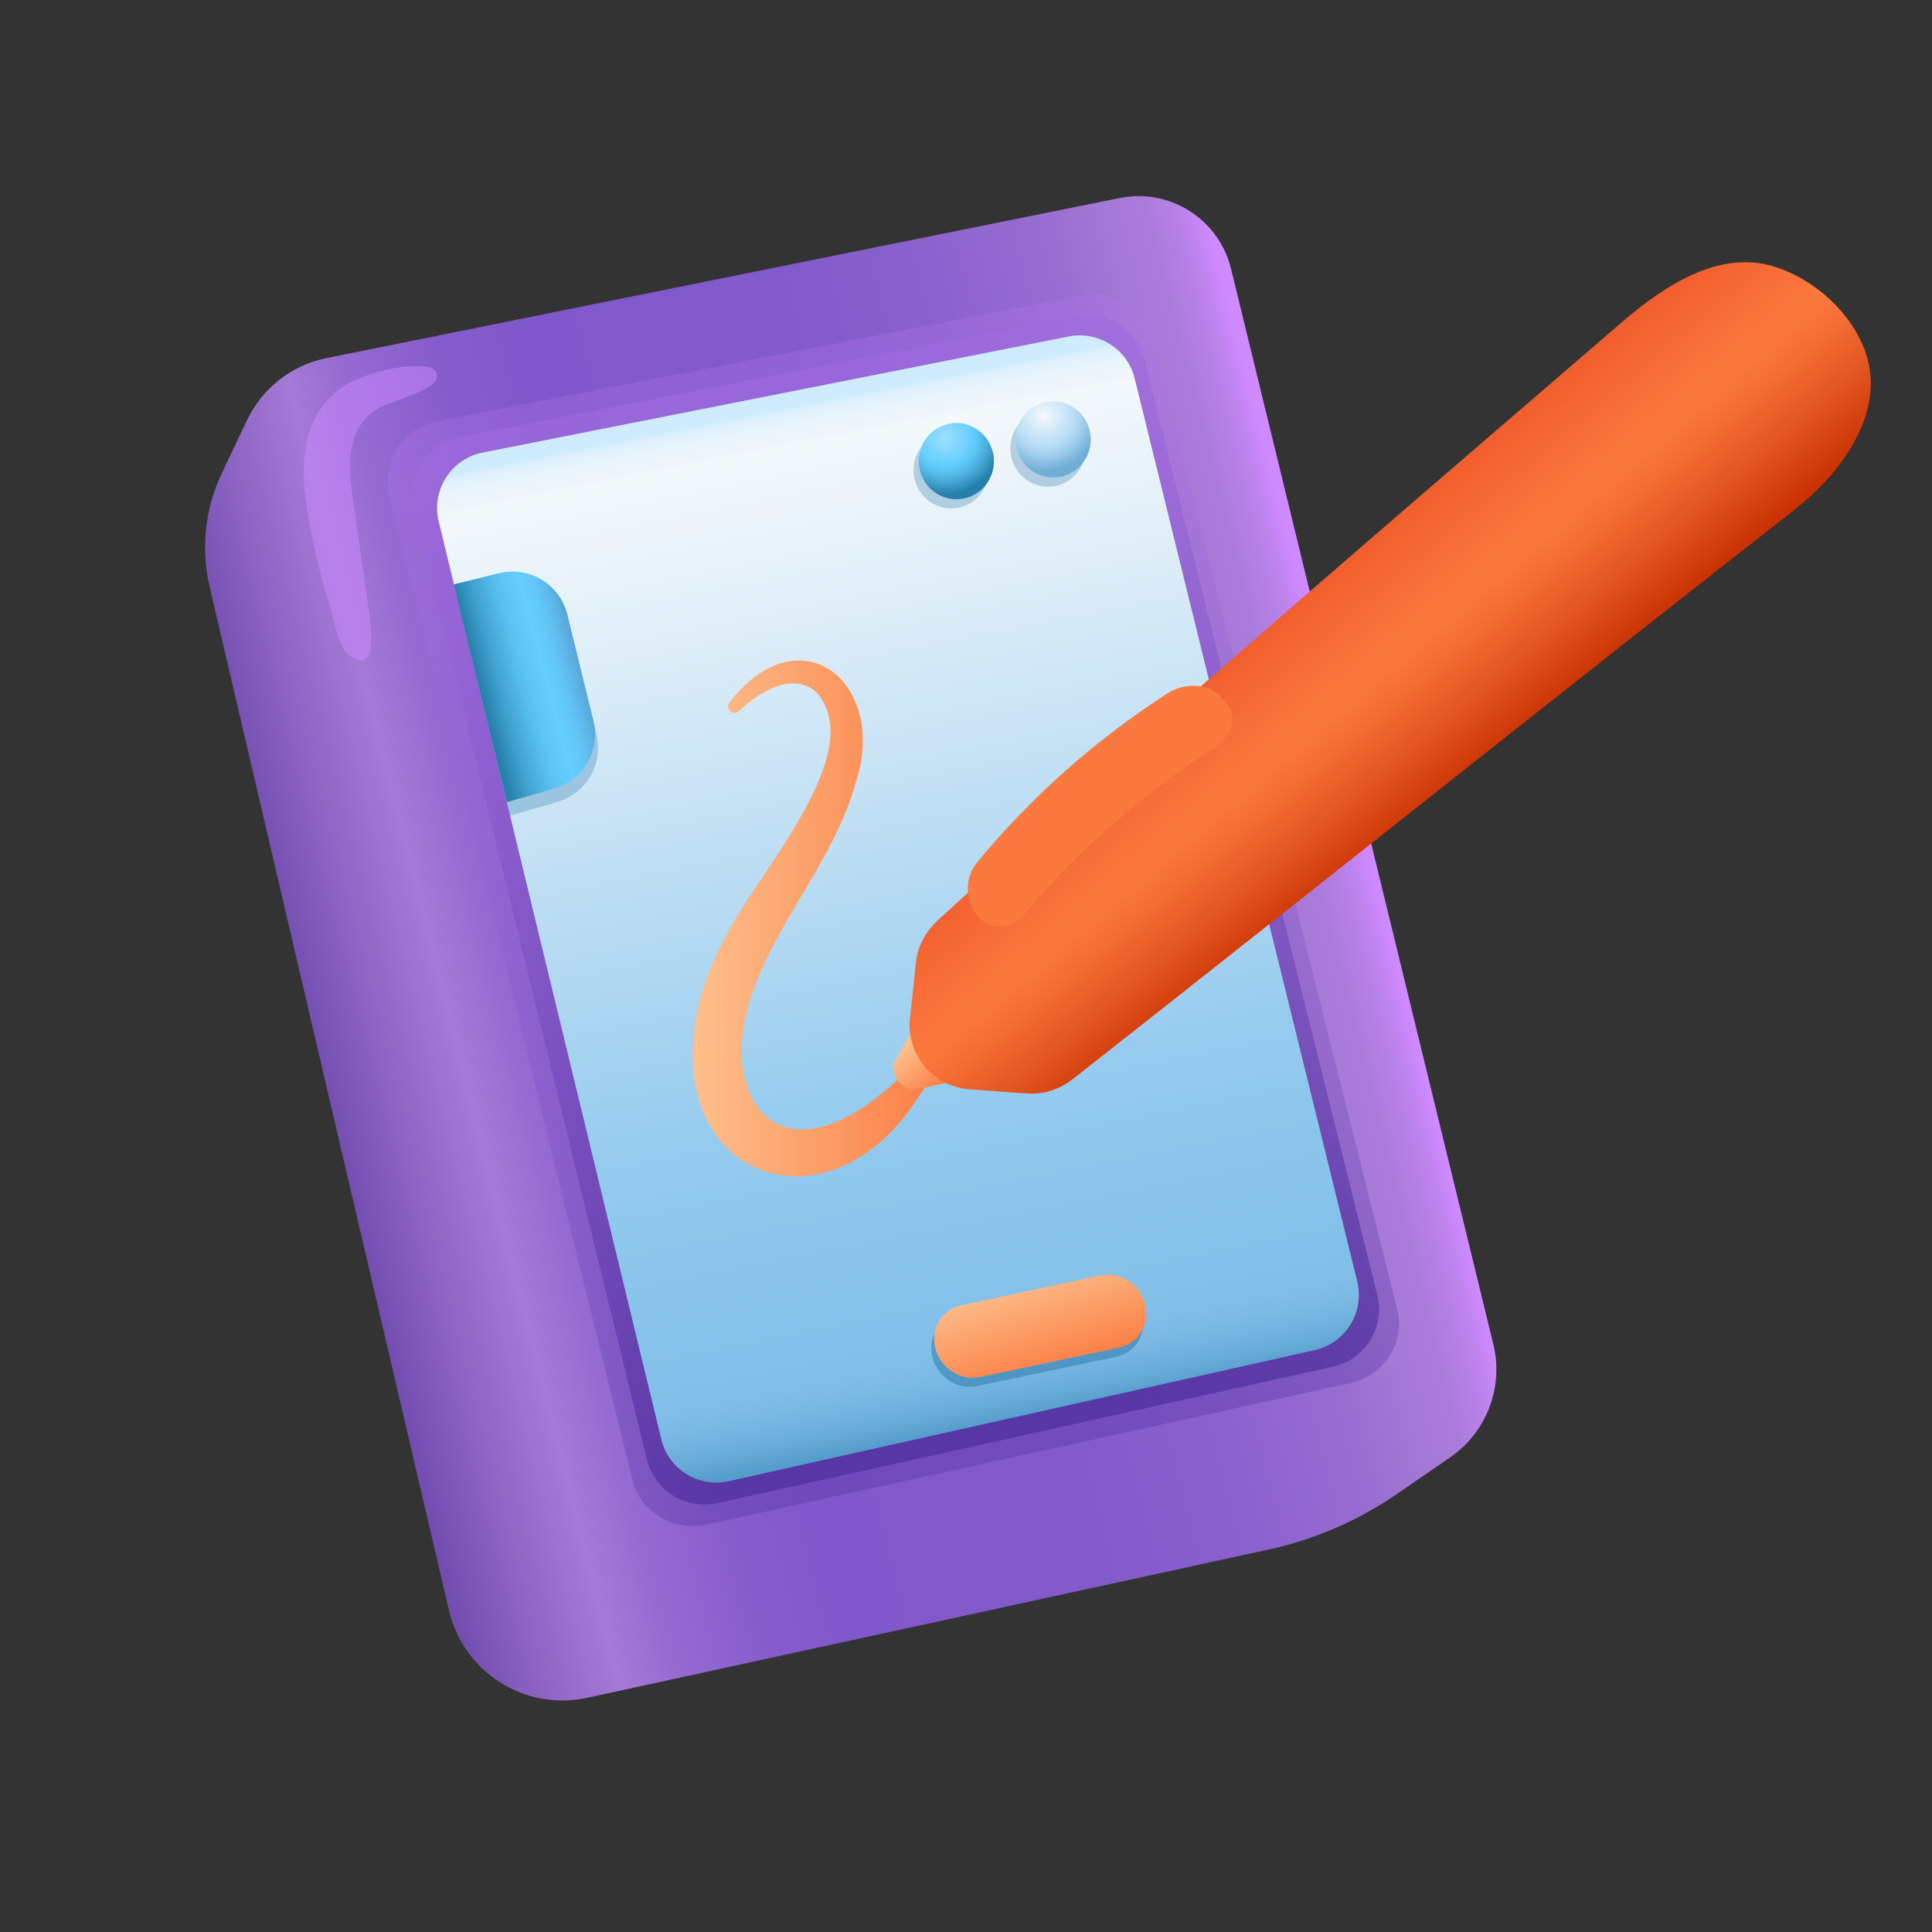 <svg xmlns="http://www.w3.org/2000/svg" xmlns:xlink="http://www.w3.org/1999/xlink" viewBox="0 0 128.11 128.11"><rect x="0" y="0" width="128.11" height="128.11" fill="#333333" stroke="none"/><defs><style>      .cls-1 {        fill: url(#radial-gradient-10);      }      .cls-2 {        mask: url(#mask-10);      }      .cls-3 {        fill: url(#linear-gradient-15);      }      .cls-4 {        opacity: .3;      }      .cls-4, .cls-5 {        fill: #2976ab;      }      .cls-6 {        fill: url(#linear-gradient-14);      }      .cls-7 {        fill: url(#radial-gradient-8);      }      .cls-8 {        mask: url(#mask-2);      }      .cls-9 {        fill: url(#linear-gradient-5);        opacity: .28;      }      .cls-10 {        fill: url(#radial-gradient-5);      }      .cls-11 {        isolation: isolate;      }      .cls-12 {        fill: url(#radial-gradient-4);      }      .cls-12, .cls-13, .cls-14, .cls-15, .cls-16, .cls-17, .cls-18 {        mix-blend-mode: multiply;      }      .cls-19 {        mask: url(#mask-3);      }      .cls-20 {        fill: url(#linear-gradient-11);      }      .cls-13 {        fill: url(#radial-gradient-9);      }      .cls-14 {        fill: url(#radial-gradient);      }      .cls-21 {        fill: url(#linear-gradient-7);        opacity: .83;      }      .cls-22 {        fill: url(#radial-gradient-6);      }      .cls-23 {        mask: url(#mask-9);      }      .cls-24 {        fill: url(#linear-gradient-10);      }      .cls-25 {        mask: url(#mask-5);      }      .cls-26 {        fill: #cf8aff;      }      .cls-26, .cls-5 {        opacity: .5;      }      .cls-15 {        fill: url(#linear-gradient-9);      }      .cls-27 {        fill: url(#linear-gradient-6);        opacity: .56;      }      .cls-28 {        mask: url(#mask-8);      }      .cls-29 {        mask: url(#mask-4);      }      .cls-30 {        clip-path: url(#clippath);      }      .cls-31 {        fill: url(#radial-gradient-2);      }      .cls-32 {        fill: none;      }      .cls-16 {        fill: url(#linear-gradient-2);      }      .cls-33 {        mask: url(#mask-6);      }      .cls-34 {        mask: url(#mask-1);      }      .cls-35 {        mask: url(#mask);      }      .cls-36 {        fill: url(#linear-gradient-3);      }      .cls-37 {        fill: url(#linear-gradient);      }      .cls-38 {        mask: url(#mask-7);      }      .cls-39 {        fill: url(#linear-gradient-4);        opacity: 0;      }      .cls-17 {        fill: url(#radial-gradient-3);      }      .cls-18 {        fill: url(#radial-gradient-7);      }      .cls-40 {        fill: url(#radial-gradient-11);      }      .cls-41 {        mask: url(#mask-11);      }      .cls-42 {        fill: url(#linear-gradient-8);      }      .cls-43 {        fill: url(#linear-gradient-12);      }      .cls-44 {        fill: url(#linear-gradient-13);      }    </style><filter id="luminosity-noclip-2" data-name="luminosity-noclip" x="8256.06" y="-8256.06" width="-32766" height="32766" color-interpolation-filters="sRGB" filterUnits="userSpaceOnUse"></filter><mask id="mask-1" x="8256.06" y="-8256.06" width="-32766" height="32766" maskUnits="userSpaceOnUse"></mask><radialGradient id="radial-gradient" cx="112.06" cy="-89.48" fx="112.06" fy="-89.48" r="252.49" gradientTransform="translate(32.72 90.24) rotate(-12.52) scale(.18)" gradientUnits="userSpaceOnUse"><stop offset=".37" stop-color="gray"></stop><stop offset=".56" stop-color="#555"></stop><stop offset=".86" stop-color="#181818"></stop><stop offset="1" stop-color="#000"></stop></radialGradient><mask id="mask" x="4.06" y="25.98" width="89.09" height="89.12" maskUnits="userSpaceOnUse"><g class="cls-34"><ellipse class="cls-14" cx="48.6" cy="70.54" rx="44.53" ry="44.55"></ellipse></g></mask><radialGradient id="radial-gradient-2" cx="112.06" cy="-89.48" fx="112.06" fy="-89.48" r="252.49" gradientTransform="translate(32.72 90.24) rotate(-12.52) scale(.18)" gradientUnits="userSpaceOnUse"><stop offset=".37" stop-color="#729eb1"></stop><stop offset="1" stop-color="#729eb1"></stop></radialGradient><clipPath id="clippath"><path class="cls-32" d="M84.16,102.74l-45.22,9.84c-4.13,.9-8.21-1.68-9.17-5.8L13.9,38.91c-.59-2.53-.31-5.19,.81-7.53l1.67-3.52c1.01-2.12,2.95-3.64,5.25-4.11l52.62-10.62c3.32-.67,6.57,1.4,7.38,4.69l17.39,71.31c.7,2.86-.45,5.86-2.88,7.52l-3.58,2.46c-2.54,1.74-5.39,2.97-8.4,3.63Z"></path></clipPath><linearGradient id="linear-gradient" x1="-7833.1" y1="-1585.25" x2="-7755" y2="-1585.25" gradientTransform="translate(8000.79 -315.03) rotate(-14.22)" gradientUnits="userSpaceOnUse"><stop offset=".02" stop-color="#6945a9"></stop><stop offset=".09" stop-color="#8b62c2"></stop><stop offset=".16" stop-color="#a579d6"></stop><stop offset=".21" stop-color="#956ad1"></stop><stop offset=".29" stop-color="#865ccc"></stop><stop offset=".35" stop-color="#8158cb"></stop><stop offset=".58" stop-color="#835acb"></stop><stop offset=".71" stop-color="#8b61ce"></stop><stop offset=".82" stop-color="#996ed2"></stop><stop offset=".87" stop-color="#a579d6"></stop><stop offset=".9" stop-color="#aa7bdb"></stop><stop offset=".93" stop-color="#bb82eb"></stop><stop offset=".95" stop-color="#cf8aff"></stop></linearGradient><filter id="luminosity-noclip-3" x="8256.06" y="-8256.06" width="-32766" height="32766" color-interpolation-filters="sRGB" filterUnits="userSpaceOnUse"></filter><mask id="mask-3" x="8256.06" y="-8256.06" width="-32766" height="32766" maskUnits="userSpaceOnUse"></mask><linearGradient id="linear-gradient-2" x1="-7791.12" y1="-1633.35" x2="-7795.52" y2="-1530.42" gradientTransform="translate(8000.79 -315.03) rotate(-14.22)" gradientUnits="userSpaceOnUse"><stop offset=".02" stop-color="#fff"></stop><stop offset=".03" stop-color="#c9c9c9"></stop><stop offset=".04" stop-color="#9a9a9a"></stop><stop offset=".05" stop-color="#717171"></stop><stop offset=".06" stop-color="#4e4e4e"></stop><stop offset=".07" stop-color="#313131"></stop><stop offset=".09" stop-color="#1b1b1b"></stop><stop offset=".1" stop-color="#0c0c0c"></stop><stop offset=".12" stop-color="#020202"></stop><stop offset=".14" stop-color="#000"></stop><stop offset=".7" stop-color="#000"></stop><stop offset=".74" stop-color="#060606"></stop><stop offset=".79" stop-color="#181818"></stop><stop offset=".83" stop-color="#333"></stop><stop offset=".84" stop-color="#686868"></stop><stop offset=".85" stop-color="#959595"></stop><stop offset=".86" stop-color="#bbb"></stop><stop offset=".87" stop-color="#d9d9d9"></stop><stop offset=".88" stop-color="#eee"></stop><stop offset=".89" stop-color="#fafafa"></stop><stop offset=".9" stop-color="#fff"></stop></linearGradient><mask id="mask-2" x="11.09" y="9.62" width="92.3" height="109.11" maskUnits="userSpaceOnUse"><g class="cls-19"><polygon class="cls-16" points="91.79 105.57 30.17 118.72 11.09 30.78 17.05 22.19 83.69 9.62 103.39 94.34 91.79 105.57"></polygon></g></mask><linearGradient id="linear-gradient-3" x1="-7791.12" y1="-1633.35" x2="-7795.52" y2="-1530.42" gradientTransform="translate(8000.79 -315.03) rotate(-14.22)" gradientUnits="userSpaceOnUse"><stop offset=".02" stop-color="#cf8aff"></stop><stop offset=".03" stop-color="#cf8aff"></stop><stop offset=".14" stop-color="#cf8aff"></stop><stop offset=".7" stop-color="#bd7ef0"></stop><stop offset=".83" stop-color="#ba7ced"></stop><stop offset=".84" stop-color="#ab72e1"></stop><stop offset=".86" stop-color="#8e5ec8"></stop><stop offset=".87" stop-color="#7950b6"></stop><stop offset=".89" stop-color="#6d47ab"></stop><stop offset=".9" stop-color="#6945a8"></stop></linearGradient><linearGradient id="linear-gradient-4" x1="51.59" y1="23.38" x2="66.83" y2="97.6" gradientUnits="userSpaceOnUse"><stop offset="0" stop-color="#c282f6"></stop><stop offset=".15" stop-color="#b579ec"></stop><stop offset=".43" stop-color="#9661d4"></stop><stop offset=".8" stop-color="#623cac"></stop><stop offset="1" stop-color="#432594"></stop></linearGradient><linearGradient id="linear-gradient-5" x1="51.65" y1="24.51" x2="67.02" y2="96.06" gradientUnits="userSpaceOnUse"><stop offset="0" stop-color="#b177eb"></stop><stop offset=".17" stop-color="#a46ee1"></stop><stop offset=".48" stop-color="#8556c8"></stop><stop offset=".89" stop-color="#51309f"></stop><stop offset="1" stop-color="#432594"></stop></linearGradient><linearGradient id="linear-gradient-6" x1="51.73" y1="25.65" x2="67.2" y2="94.65" gradientUnits="userSpaceOnUse"><stop offset="0" stop-color="#9f6bdf"></stop><stop offset=".2" stop-color="#9261d5"></stop><stop offset=".55" stop-color="#7349bb"></stop><stop offset="1" stop-color="#432594"></stop></linearGradient><linearGradient id="linear-gradient-7" x1="51.85" y1="26.82" x2="67.41" y2="93.42" gradientUnits="userSpaceOnUse"><stop offset="0" stop-color="#8e60d4"></stop><stop offset=".23" stop-color="#8256c9"></stop><stop offset=".65" stop-color="#623dae"></stop><stop offset="1" stop-color="#432594"></stop></linearGradient><linearGradient id="linear-gradient-8" x1="53.04" y1="26.92" x2="66.38" y2="94.3" gradientUnits="userSpaceOnUse"><stop offset="0" stop-color="#cfebfe"></stop><stop offset="0" stop-color="#d5edfd"></stop><stop offset=".01" stop-color="#e6f3fc"></stop><stop offset=".03" stop-color="#eff6fb"></stop><stop offset=".04" stop-color="#f3f8fb"></stop><stop offset=".2" stop-color="#dfeef8"></stop><stop offset=".53" stop-color="#add6f1"></stop><stop offset=".68" stop-color="#95cbee"></stop><stop offset=".85" stop-color="#87c2ea"></stop><stop offset=".93" stop-color="#80bee8"></stop><stop offset=".95" stop-color="#7ab9e4"></stop><stop offset=".98" stop-color="#69acd8"></stop><stop offset="1" stop-color="#569dcc"></stop></linearGradient><filter id="luminosity-noclip-4" x="8256.06" y="-8256.06" width="-32766" height="32766" color-interpolation-filters="sRGB" filterUnits="userSpaceOnUse"></filter><mask id="mask-5" x="8256.06" y="-8256.06" width="-32766" height="32766" maskUnits="userSpaceOnUse"></mask><linearGradient id="linear-gradient-9" x1="37.35" y1="64.69" x2="81.96" y2="55.49" gradientUnits="userSpaceOnUse"><stop offset="0" stop-color="#fff"></stop><stop offset="0" stop-color="#fcfcfc"></stop><stop offset=".03" stop-color="#bababa"></stop><stop offset=".05" stop-color="#818181"></stop><stop offset=".08" stop-color="#535353"></stop><stop offset=".1" stop-color="#2f2f2f"></stop><stop offset=".12" stop-color="#151515"></stop><stop offset=".14" stop-color="#050505"></stop><stop offset=".16" stop-color="#000"></stop></linearGradient><mask id="mask-4" x="28.98" y="22.24" width="61.13" height="76.07" maskUnits="userSpaceOnUse"><g class="cls-25"><path class="cls-15" d="M43.85,95.44l-14.76-60.87c-.5-2.07,.82-4.15,2.91-4.56l38.87-7.7c1.96-.39,3.89,.83,4.37,2.78l14.76,59.88c.5,2.04-.77,4.1-2.82,4.56l-38.87,8.69c-1.99,.45-3.98-.79-4.46-2.77Z"></path></g></mask><linearGradient id="linear-gradient-10" x1="37.35" y1="64.69" x2="81.96" y2="55.49" gradientUnits="userSpaceOnUse"><stop offset="0" stop-color="#cfebfe"></stop><stop offset=".16" stop-color="#cfebfe"></stop></linearGradient><filter id="luminosity-noclip-5" x="8256.06" y="-8256.06" width="-32766" height="32766" color-interpolation-filters="sRGB" filterUnits="userSpaceOnUse"></filter><mask id="mask-7" x="8256.06" y="-8256.06" width="-32766" height="32766" maskUnits="userSpaceOnUse"></mask><radialGradient id="radial-gradient-3" cx="-5.87" cy="-171.14" fx="-5.87" fy="-171.14" r="70.13" gradientTransform="translate(76.59 84.46) scale(.3 .1)" gradientUnits="userSpaceOnUse"><stop offset="0" stop-color="#fff"></stop><stop offset=".08" stop-color="#f4f4f4"></stop><stop offset=".22" stop-color="#d9d9d9"></stop><stop offset=".39" stop-color="#adadad"></stop><stop offset=".6" stop-color="#6f6f6f"></stop><stop offset=".83" stop-color="#222"></stop><stop offset=".93" stop-color="#000"></stop></radialGradient><mask id="mask-6" x="54.64" y="57.83" width="40.39" height="18.59" maskUnits="userSpaceOnUse"><g class="cls-38"><ellipse class="cls-17" cx="74.83" cy="67.12" rx="21.06" ry="7.1" transform="translate(-16.8 25.77) rotate(-17.6)"></ellipse></g></mask><radialGradient id="radial-gradient-4" cx="-5.87" cy="-171.14" fx="-5.87" fy="-171.14" r="70.13" gradientTransform="translate(76.59 84.46) scale(.3 .1)" gradientUnits="userSpaceOnUse"><stop offset="0" stop-color="#4c93c4"></stop><stop offset=".93" stop-color="#4c93c4"></stop></radialGradient><radialGradient id="radial-gradient-5" cx="89.07" cy="-327.79" fx="89.07" fy="-327.79" r="18.4" gradientTransform="translate(51.4 93.11) scale(.2)" gradientUnits="userSpaceOnUse"><stop offset=".02" stop-color="#f3f8fb"></stop><stop offset=".55" stop-color="#b8ddf6"></stop><stop offset=".67" stop-color="#a9d3f0"></stop><stop offset=".89" stop-color="#84bbe0"></stop><stop offset="1" stop-color="#70aed8"></stop></radialGradient><radialGradient id="radial-gradient-6" cx="56.31" cy="-320.36" fx="56.31" fy="-320.36" r="18.7" gradientTransform="translate(51.4 93.11) scale(.2)" gradientUnits="userSpaceOnUse"><stop offset="0" stop-color="#9ee0ff"></stop><stop offset=".48" stop-color="#65ceff"></stop><stop offset=".59" stop-color="#5dc4f4"></stop><stop offset=".76" stop-color="#49abd9"></stop><stop offset=".99" stop-color="#2882ae"></stop><stop offset="1" stop-color="#2680ab"></stop></radialGradient><linearGradient id="linear-gradient-11" x1="-7566.07" y1="1523.49" x2="-7563.18" y2="1530.27" gradientTransform="translate(7737.9 -773.82) rotate(5)" gradientUnits="userSpaceOnUse"><stop offset="0" stop-color="#fdc08d"></stop><stop offset="1" stop-color="#fb793f"></stop></linearGradient><linearGradient id="linear-gradient-12" x1="38.77" y1="44.13" x2="31.94" y2="45.95" gradientUnits="userSpaceOnUse"><stop offset="0" stop-color="#569dcc"></stop><stop offset=".05" stop-color="#59a7d7"></stop><stop offset=".17" stop-color="#5fbced"></stop><stop offset=".28" stop-color="#63c9fa"></stop><stop offset=".38" stop-color="#65ceff"></stop><stop offset=".5" stop-color="#60c8f9"></stop><stop offset=".65" stop-color="#54bae9"></stop><stop offset=".82" stop-color="#41a1cf"></stop><stop offset="1" stop-color="#2680ab"></stop></linearGradient><linearGradient id="linear-gradient-13" x1="45.89" y1="60.9" x2="63.33" y2="60.9" gradientTransform="matrix(1, 0, 0, 1, 0, 0)" xlink:href="#linear-gradient-11"></linearGradient><linearGradient id="linear-gradient-14" x1="2193.87" y1="896.37" x2="2193.44" y2="900.04" gradientTransform="translate(-2067.02 1112.97) rotate(-48.36)" xlink:href="#linear-gradient-11"></linearGradient><linearGradient id="linear-gradient-15" x1="2233.22" y1="894.96" x2="2230.34" y2="915.13" gradientTransform="translate(-2067.02 1112.97) rotate(-48.36)" gradientUnits="userSpaceOnUse"><stop offset="0" stop-color="#f0592a"></stop><stop offset=".18" stop-color="#f56934"></stop><stop offset=".39" stop-color="#fb793f"></stop><stop offset=".49" stop-color="#f46f36"></stop><stop offset=".67" stop-color="#e25520"></stop><stop offset=".88" stop-color="#c72f00"></stop></linearGradient><filter id="luminosity-noclip-6" x="8256.06" y="-8256.06" width="-32766" height="32766" color-interpolation-filters="sRGB" filterUnits="userSpaceOnUse"></filter><mask id="mask-9" x="8256.06" y="-8256.06" width="-32766" height="32766" maskUnits="userSpaceOnUse"></mask><radialGradient id="radial-gradient-7" cx="361.07" cy="-370.06" fx="361.07" fy="-370.06" r="415.25" gradientTransform="translate(51.4 93.11) scale(.2)" gradientUnits="userSpaceOnUse"><stop offset="0" stop-color="#fff"></stop><stop offset=".02" stop-color="#f3f3f3"></stop><stop offset=".04" stop-color="#d5d5d5"></stop><stop offset=".07" stop-color="#a3a3a3"></stop><stop offset=".1" stop-color="#5f5f5f"></stop><stop offset=".14" stop-color="#090909"></stop><stop offset=".15" stop-color="#000"></stop><stop offset=".15" stop-color="#030303"></stop><stop offset=".16" stop-color="#0c0c0c"></stop><stop offset=".17" stop-color="#1c1c1c"></stop><stop offset=".17" stop-color="#333"></stop><stop offset=".18" stop-color="#515151"></stop><stop offset=".18" stop-color="#757575"></stop><stop offset=".18" stop-color="gray"></stop><stop offset=".19" stop-color="#5c5c5c"></stop><stop offset=".2" stop-color="#343434"></stop><stop offset=".21" stop-color="#171717"></stop><stop offset=".21" stop-color="#060606"></stop><stop offset=".22" stop-color="#000"></stop><stop offset=".91" stop-color="#000"></stop><stop offset=".92" stop-color="#070707"></stop><stop offset=".93" stop-color="#1a1a1a"></stop><stop offset=".93" stop-color="#3b3b3b"></stop><stop offset=".94" stop-color="#686868"></stop><stop offset=".95" stop-color="#a2a2a2"></stop><stop offset=".96" stop-color="#e7e7e7"></stop><stop offset=".97" stop-color="#fff"></stop></radialGradient><mask id="mask-8" x="60.32" y="17.44" width="63.66" height="55.07" maskUnits="userSpaceOnUse"><g class="cls-23"><path class="cls-18" d="M123.69,23.33c-.81-2.69-3.24-4.84-5.9-5.61-3.63-1.04-7.15,.97-10.3,3.69-11.37,9.82-31.55,27.06-45.23,39.54-.82,.75-1.4,1.73-1.52,2.83l-.4,3.74c-.26,2.4,1.53,4.54,3.94,4.71l3.84,.28c1.1,.08,2.17-.29,3.03-.97,14.44-11.33,35.79-28.35,47.8-37.7,3.07-2.39,5.98-6.41,4.74-10.5Z"></path></g></mask><radialGradient id="radial-gradient-8" cx="361.07" cy="-370.06" fx="361.07" fy="-370.06" r="415.25" gradientTransform="translate(51.4 93.11) scale(.2)" gradientUnits="userSpaceOnUse"><stop offset="0" stop-color="#ff9959"></stop><stop offset=".04" stop-color="#fc8d50"></stop><stop offset=".11" stop-color="#f56f3a"></stop><stop offset=".15" stop-color="#f0592a"></stop><stop offset=".16" stop-color="#ec5627"></stop><stop offset=".17" stop-color="#e34f21"></stop><stop offset=".17" stop-color="#d34215"></stop><stop offset=".18" stop-color="#bc3005"></stop><stop offset=".18" stop-color="#b52b00"></stop><stop offset=".2" stop-color="#c02d00"></stop><stop offset=".22" stop-color="#c72f00"></stop><stop offset=".91" stop-color="#f0592a"></stop><stop offset=".97" stop-color="#f0592a"></stop></radialGradient><filter id="luminosity-noclip-7" x="8256.06" y="-8256.06" width="-32766" height="32766" color-interpolation-filters="sRGB" filterUnits="userSpaceOnUse"></filter><mask id="mask-11" x="8256.06" y="-8256.06" width="-32766" height="32766" maskUnits="userSpaceOnUse"></mask><radialGradient id="radial-gradient-9" cx="96.26" cy="184.37" fx="96.26" fy="184.37" r="42.39" gradientTransform="translate(47.66 39.25) scale(.28 .08)" gradientUnits="userSpaceOnUse"><stop offset="0" stop-color="#fff"></stop><stop offset=".58" stop-color="#686868"></stop><stop offset="1" stop-color="#000"></stop></radialGradient><mask id="mask-10" x="65.34" y="45.35" width="18.73" height="16.1" maskUnits="userSpaceOnUse"><g class="cls-41"><ellipse class="cls-13" cx="74.7" cy="53.39" rx="11.91" ry="3.25" transform="translate(-16.85 60.46) rotate(-39.97)"></ellipse></g></mask><radialGradient id="radial-gradient-10" cx="96.26" cy="184.37" fx="96.26" fy="184.37" r="42.39" gradientTransform="translate(47.66 39.25) scale(.28 .08)" gradientUnits="userSpaceOnUse"><stop offset="0" stop-color="#c72f00"></stop><stop offset="1" stop-color="#c72f00"></stop></radialGradient><radialGradient id="radial-gradient-11" cx="-715.68" cy="2445.09" fx="-715.68" fy="2445.09" r="78.08" gradientTransform="translate(991.43 1371.67) rotate(128.98) scale(.61) skewX(-.02)" gradientUnits="userSpaceOnUse"><stop offset=".81" stop-color="#f0592a"></stop><stop offset=".83" stop-color="#f05d2d"></stop><stop offset=".85" stop-color="#f26939"></stop><stop offset=".87" stop-color="#f47d4c"></stop><stop offset=".89" stop-color="#f89968"></stop><stop offset=".91" stop-color="#fcbd8a"></stop><stop offset=".92" stop-color="#fdc08d"></stop><stop offset=".97" stop-color="#fb935c"></stop><stop offset="1" stop-color="#fb793f"></stop></radialGradient></defs><g class="cls-11"><g id="_Layer_" data-name="&amp;lt;Layer&amp;gt;"><g><g class="cls-35"><ellipse class="cls-31" cx="48.6" cy="70.54" rx="44.53" ry="44.55"></ellipse></g><g><g><g class="cls-30"><polygon class="cls-37" points="30.53 119.77 7.88 24.77 82.99 8.93 103.39 94.34 90.04 105.84 30.53 119.77"></polygon><g class="cls-8"><polygon class="cls-36" points="91.79 105.57 30.17 118.72 11.09 30.78 17.05 22.19 83.69 9.62 103.39 94.34 91.79 105.57"></polygon></g><g><path class="cls-39" d="M40.99,99.48L24.19,31.94c-.57-2.3,.95-4.6,3.35-5.07l44.63-8.64c2.25-.44,4.46,.92,5,3.08l16.8,66.44c.57,2.26-.89,4.55-3.25,5.06l-44.62,9.74c-2.29,.5-4.56-.87-5.11-3.07Z"></path><path class="cls-9" d="M41.94,98.13L25.82,32.82c-.55-2.22,.91-4.45,3.21-4.9l42.71-8.33c2.16-.42,4.27,.89,4.79,2.98l16.12,64.25c.55,2.19-.85,4.4-3.11,4.89l-42.71,9.39c-2.19,.48-4.37-.84-4.89-2.97Z"></path><path class="cls-27" d="M42.9,96.79l-15.44-63.09c-.53-2.15,.87-4.3,3.06-4.73l40.79-8.02c2.06-.4,4.08,.86,4.58,2.88l15.44,62.07c.53,2.12-.81,4.25-2.96,4.73l-40.79,9.04c-2.09,.46-4.17-.81-4.68-2.87Z"></path><path class="cls-21" d="M43.85,95.44l-14.76-60.87c-.5-2.07,.82-4.15,2.91-4.56l38.87-7.7c1.96-.39,3.89,.83,4.37,2.78l14.76,59.88c.5,2.04-.77,4.1-2.82,4.56l-38.87,8.69c-1.99,.45-3.98-.79-4.46-2.77Z"></path></g><path class="cls-42" d="M43.85,95.44l-14.76-60.87c-.5-2.07,.82-4.15,2.91-4.56l38.87-7.7c1.96-.39,3.89,.83,4.37,2.78l14.76,59.88c.5,2.04-.77,4.1-2.82,4.56l-38.87,8.69c-1.99,.45-3.98-.79-4.46-2.77Z"></path><g class="cls-29"><path class="cls-24" d="M43.85,95.44l-14.76-60.87c-.5-2.07,.82-4.15,2.91-4.56l38.87-7.7c1.96-.39,3.89,.83,4.37,2.78l14.76,59.88c.5,2.04-.77,4.1-2.82,4.56l-38.87,8.69c-1.99,.45-3.98-.79-4.46-2.77Z"></path></g><g class="cls-33"><ellipse class="cls-12" cx="74.83" cy="67.12" rx="21.06" ry="7.1" transform="translate(-16.8 25.77) rotate(-17.6)"></ellipse></g></g><g><path class="cls-4" d="M67.08,30.4c.36,1.35,1.73,2.15,3.06,1.79,1.33-.36,2.12-1.75,1.75-3.1-.36-1.35-1.73-2.15-3.06-1.78-1.33,.36-2.11,1.75-1.75,3.1Z"></path><path class="cls-10" d="M67.43,29.79c.36,1.35,1.73,2.15,3.06,1.79,1.33-.36,2.11-1.75,1.75-3.1-.36-1.35-1.73-2.15-3.06-1.78-1.33,.36-2.11,1.75-1.75,3.1Z"></path></g><g><path class="cls-4" d="M60.66,31.84c.36,1.35,1.73,2.15,3.06,1.79,1.33-.36,2.12-1.75,1.75-3.1-.36-1.35-1.73-2.15-3.06-1.78-1.33,.36-2.11,1.75-1.75,3.1Z"></path><path class="cls-22" d="M61.01,31.23c.36,1.35,1.73,2.15,3.06,1.79,1.33-.36,2.11-1.75,1.75-3.1-.36-1.35-1.73-2.15-3.06-1.78-1.33,.36-2.11,1.75-1.75,3.1Z"></path></g><g><path class="cls-5" d="M74.04,89.96l-9.25,1.95c-1.28,.27-2.61-.57-2.95-1.88h0c-.35-1.31,.41-2.59,1.7-2.86l9.24-1.98c1.28-.28,2.6,.57,2.95,1.89h0c.35,1.32-.41,2.61-1.69,2.88Z"></path><path class="cls-20" d="M74.23,89.35l-9.25,1.96c-1.28,.27-2.61-.57-2.95-1.88h0c-.35-1.31,.41-2.59,1.7-2.87l9.24-1.99c1.28-.28,2.6,.57,2.95,1.89h0c.35,1.32-.41,2.61-1.69,2.89Z"></path></g><path class="cls-4" d="M36.94,53.19l-3.13,.89-3.52-14.44,3.01-.74c2.01-.49,4.03,.74,4.52,2.74l1.73,7.05c.48,1.95-.67,3.94-2.61,4.49Z"></path><path class="cls-43" d="M36.74,52.3l-3.13,.89-3.52-14.44,3.01-.74c2.01-.49,4.03,.74,4.52,2.74l1.73,7.05c.48,1.95-.67,3.94-2.61,4.49Z"></path><path class="cls-26" d="M28.98,24.92c.13,.95-3.19,1.69-3.94,2.19-2.53,1.57-1.82,4.71-1.45,7.3,.17,1.21,.64,4.43,.81,5.68,.09,.65,.91,5.07-1.31,3.3-.67-.54-1.01-2.56-1.26-3.36-.73-2.31-1.26-4.7-1.58-7.1-.35-2.63,.03-5.48,2.3-7.15,1.17-.86,3.39-1.48,4.83-1.49,.54,0,1.5-.11,1.6,.63Z"></path><path class="cls-44" d="M48.36,46.58c4.75-6.08,10.54-1.24,8.39,5.29-1.51,5.49-5.86,9.81-7.25,15.23-1.26,5.04,1.19,9.84,6.8,6.89,1.9-1.05,3.44-2.56,5-4.1,.21-.21,.54-.2,.75,0,.61,.55-1.3,3.04-1.7,3.66-5.77,7.94-15.56,4.72-14.31-5.34,.27-2.17,1.09-4.29,2.12-6.17,1.83-3.88,9.6-12.17,5.95-16.16-1.63-1.39-3.81,.06-5.13,1.28-.37,.36-.94-.2-.61-.58Z"></path></g><g><path class="cls-6" d="M63.86,71.57l-3,.64c-1.07,.23-1.98-1-1.45-1.96l1.47-2.65c.43-.77,1.51-.79,2.08-.05l1.53,2.01c.58,.76,.25,1.82-.63,2Z"></path><path class="cls-3" d="M123.69,23.33c-.95-2.67-3.4-4.78-5.9-5.61-3.59-1.18-7.15,.97-10.3,3.69-11.37,9.82-31.55,27.06-45.23,39.54-.82,.75-1.4,1.73-1.52,2.83l-.4,3.74c-.26,2.4,1.53,4.54,3.94,4.71l3.84,.28c1.1,.08,2.17-.29,3.03-.97,14.44-11.33,35.79-28.35,47.8-37.7,3.07-2.39,6.18-6.48,4.74-10.5Z"></path><g class="cls-28"><path class="cls-7" d="M123.69,23.33c-.81-2.69-3.24-4.84-5.9-5.61-3.63-1.04-7.15,.97-10.3,3.69-11.37,9.82-31.55,27.06-45.23,39.54-.82,.75-1.4,1.73-1.52,2.83l-.4,3.74c-.26,2.4,1.53,4.54,3.94,4.71l3.84,.28c1.1,.08,2.17-.29,3.03-.97,14.44-11.33,35.79-28.35,47.8-37.7,3.07-2.39,5.98-6.41,4.74-10.5Z"></path></g><g class="cls-2"><ellipse class="cls-1" cx="74.7" cy="53.39" rx="11.91" ry="3.25" transform="translate(-16.85 60.46) rotate(-39.97)"></ellipse></g><path class="cls-40" d="M64.83,57.14c3.51-4.26,7.77-8.06,12.65-11.21,1.21-.72,2.79-.57,3.48,.28,.14,.17,.28,.34,.43,.51,.69,.85,.27,2.12-.89,2.88-4.85,3.13-9.1,6.88-12.62,11.07-.85,1.01-2.19,1.06-3.05,.07h0c-.86-.99-.89-2.61,0-3.59Z"></path></g></g></g></g></g></svg>